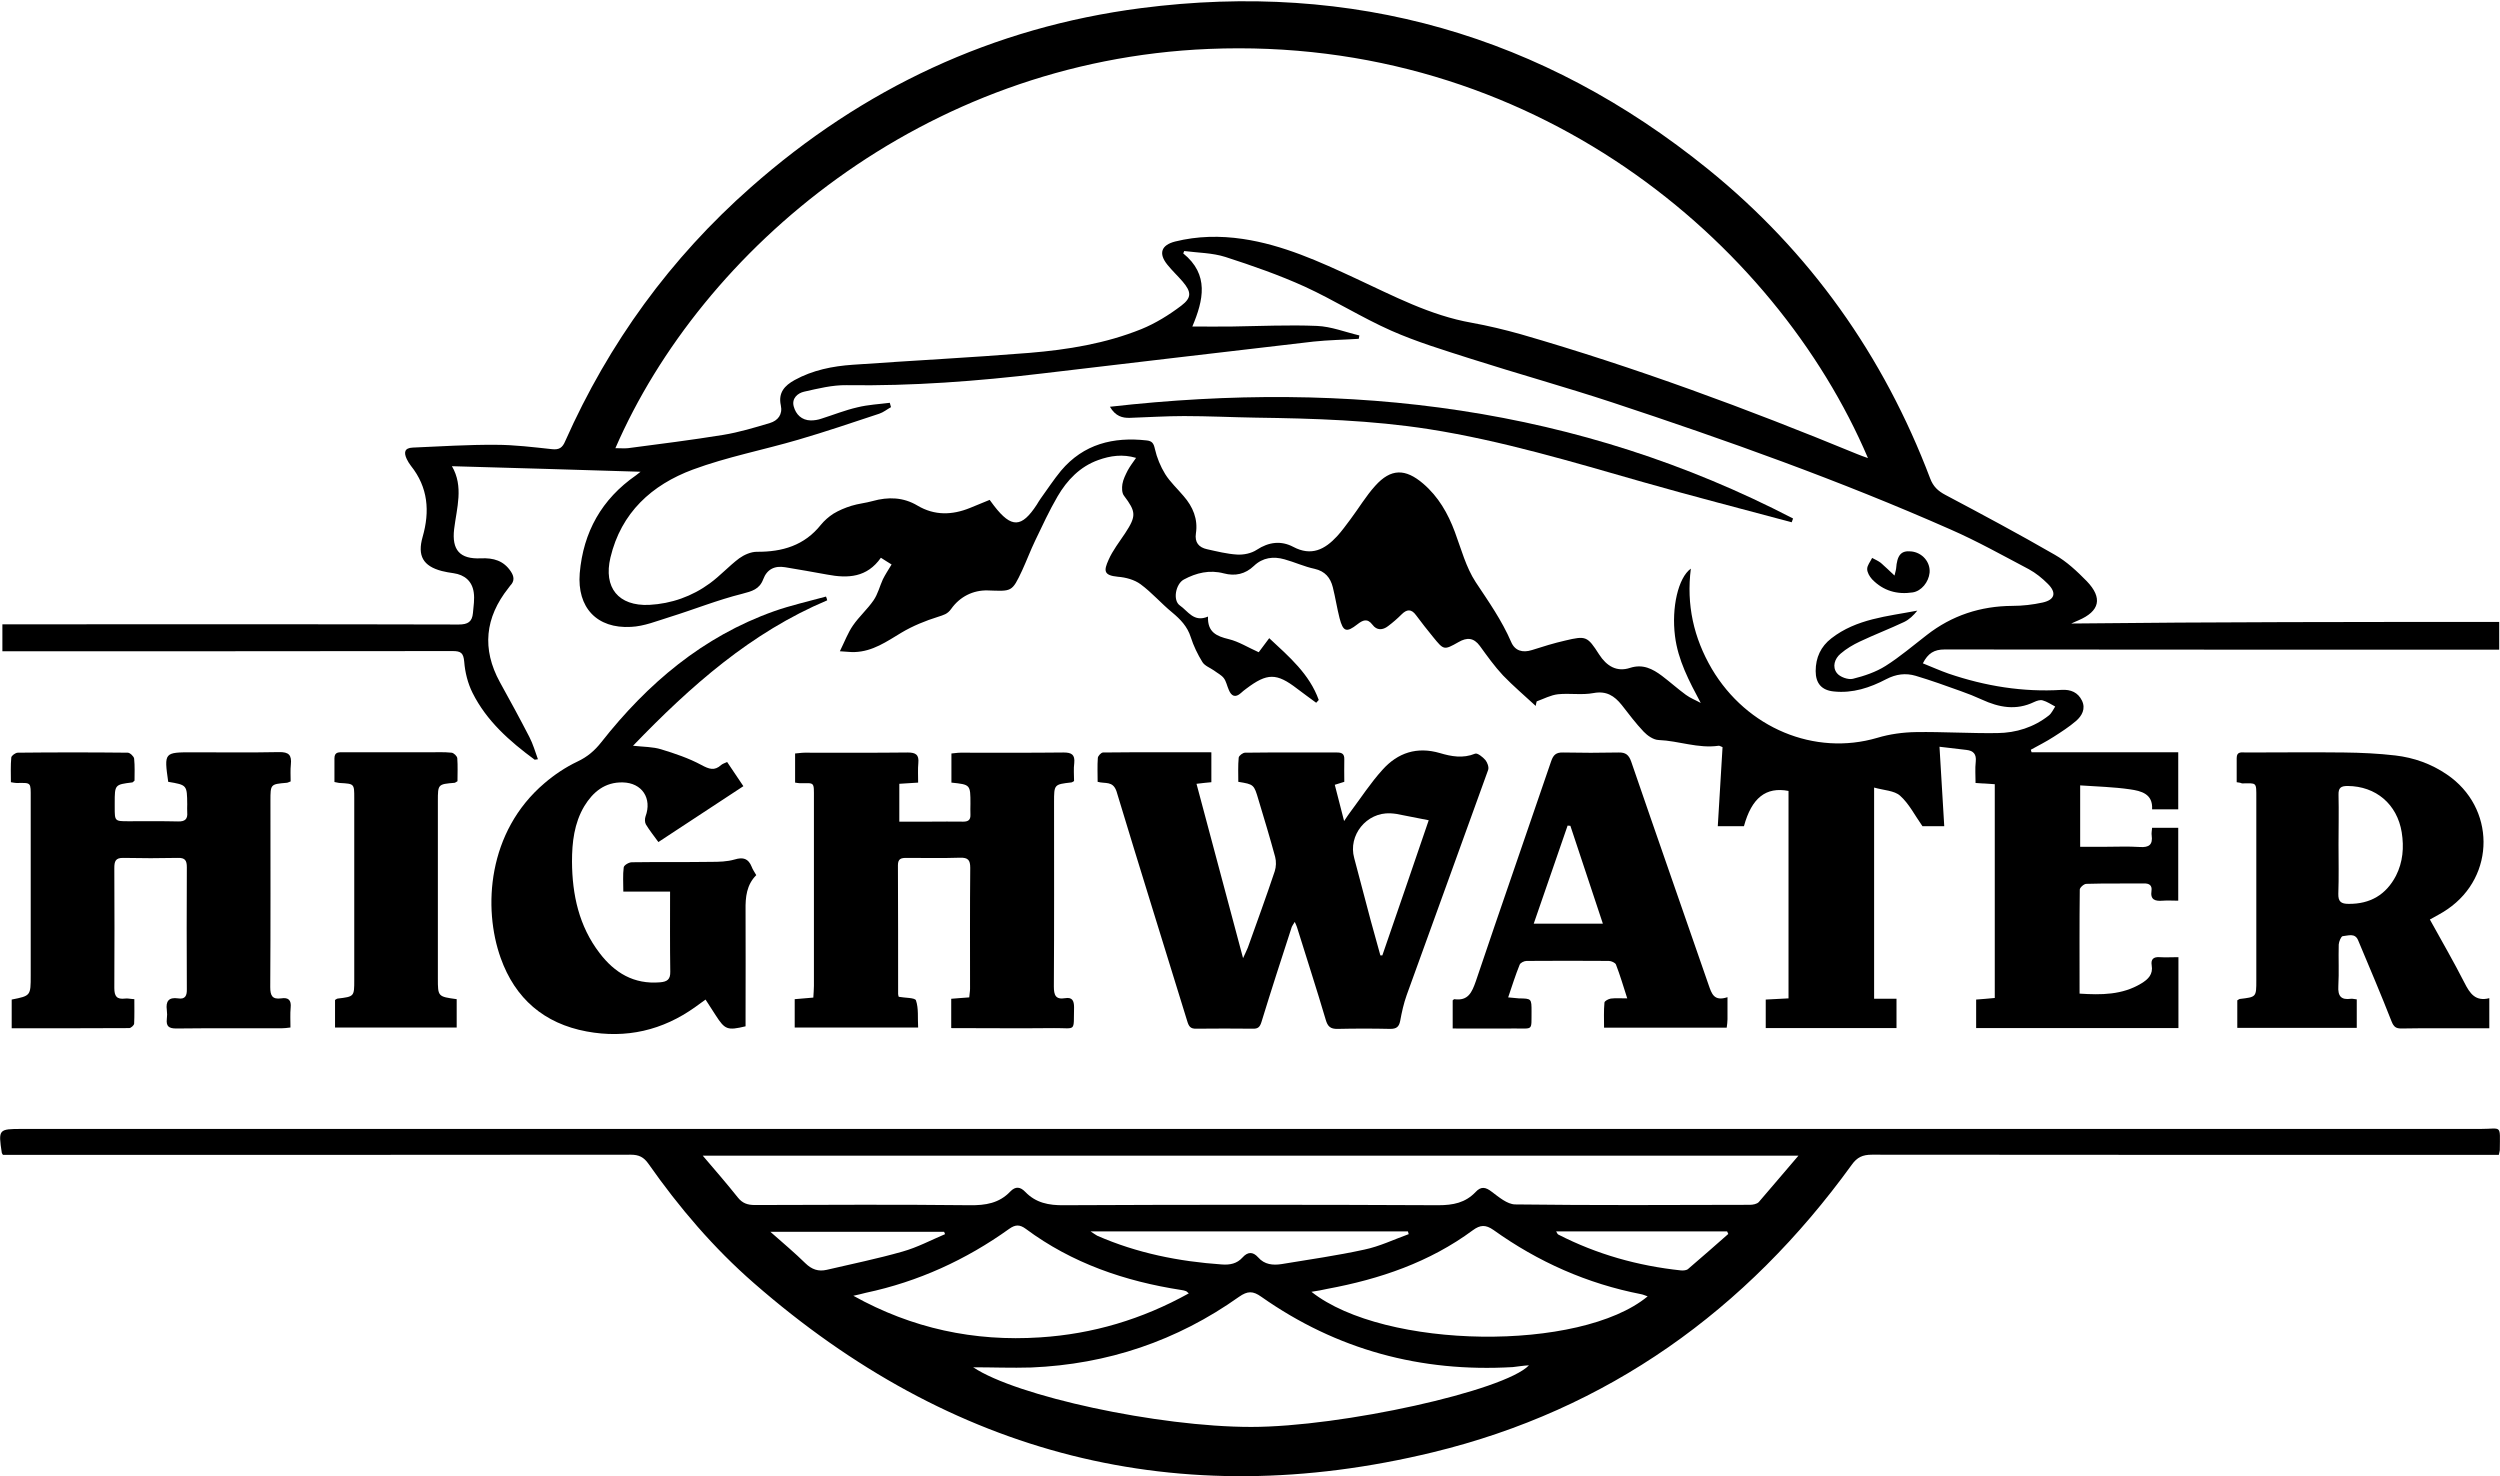 <?xml version="1.0" encoding="UTF-8"?>
<!-- Generator: Adobe Illustrator 28.0.0, SVG Export Plug-In . SVG Version: 6.00 Build 0)  -->
<svg xmlns="http://www.w3.org/2000/svg" xmlns:xlink="http://www.w3.org/1999/xlink" version="1.1" id="Layer_1" x="0px" y="0px" viewBox="0 0 1261.8 745" style="enable-background:new 0 0 1261.8 745;" xml:space="preserve">
<g>
	<path d="M1261.4,313.9c0,5,0,9.1,0,14c-2.3,0-4.4,0-6.4,0c-91.2,0-182.3,0-273.5-0.1c-5.3,0-8.4,1.9-11,7c4.5,1.8,8.7,3.7,13,5.2   c18.5,6.3,37.5,9.4,57,8.2c4.7-0.3,8.3,1.3,10.3,5.4c2,4.1,0,7.7-3,10.3c-3.5,3-7.4,5.5-11.3,8c-3.7,2.4-7.7,4.4-11.5,6.5   c0.1,0.4,0.2,0.9,0.4,1.3c24.6,0,49.1,0,74,0c0,9.9,0,19.2,0,28.8c-4.3,0-8.5,0-13.2,0c0.5-7.9-5.6-9.3-11.1-10.1   c-8.2-1.2-16.5-1.4-25.2-2c0,10.7,0,20.4,0,31c3.8,0,7.7,0,11.7,0c6.2,0,12.4-0.3,18.5,0.1c4.6,0.3,6.5-1.2,5.9-5.8   c-0.2-1.1,0.1-2.3,0.2-3.9c4.3,0,8.6,0,13.2,0c0,11.9,0,24,0,36.8c-2.7,0-5.3-0.2-7.9,0c-3.7,0.3-6.3-0.4-5.6-5   c0.4-2.8-1.2-3.8-3.9-3.7c-9.7,0.1-19.3-0.1-29,0.2c-1.2,0-3.3,1.9-3.3,2.9c-0.2,17.3-0.1,34.6-0.1,52.5c11,0.7,21.5,0.7,31.1-5.1   c3.5-2.1,6.1-4.6,5.3-9.2c-0.5-3,0.9-4.3,3.9-4.1c3.1,0.2,6.2,0,9.6,0c0,12.2,0,23.8,0,35.8c-34,0-67.9,0-102.1,0   c0-4.7,0-9.3,0-14.4c3-0.2,6.1-0.5,9.4-0.8c0-36,0-71.7,0-107.9c-3.1-0.2-6-0.4-9.7-0.6c0-3.6-0.3-7.3,0.1-10.8   c0.4-3.8-1.2-5.5-4.7-5.9c-4.3-0.5-8.5-1-13.6-1.6c0.8,13.8,1.6,26.8,2.4,40.1c-4.5,0-8.4,0-11,0c-4-5.7-6.8-11.4-11.3-15.4   c-2.9-2.6-8.2-2.7-13.1-4.1c0,36.2,0,71.1,0,106.6c3.7,0,7.3,0,11.3,0c0,5.2,0,9.8,0,14.8c-21.9,0-43.8,0-66,0c0-4.7,0-9.3,0-14.4   c3.9-0.2,7.6-0.4,11.5-0.6c0-35.2,0-70,0-104.7c-11.4-2.2-18.6,3.5-22.5,17.8c-4.1,0-8.3,0-13.2,0c0.8-13.4,1.6-26.6,2.4-39.9   c-0.9-0.3-1.5-0.8-2-0.7c-10.3,1.5-20.1-2.5-30.3-2.9c-2.6-0.1-5.6-2.2-7.5-4.2c-4-4.2-7.5-8.9-11.1-13.5c-3.7-4.6-7.7-7.2-14.2-6   c-5.8,1.1-12,0-17.9,0.6c-3.7,0.4-7.2,2.3-10.8,3.6c-0.2,0.8-0.4,1.5-0.5,2.3c-5.5-5.1-11.3-10-16.5-15.4c-4.3-4.6-8-9.8-11.7-14.9   c-3.1-4.2-6.5-4.4-10.8-1.9c-7.4,4.2-7.4,4-12.8-2.6c-2.9-3.6-5.9-7.3-8.6-11c-2.4-3.3-4.7-3-7.3-0.4c-2.1,2.1-4.4,4.1-6.8,5.9   c-2.7,2.1-5.7,2.3-7.9-0.7c-2.6-3.4-4.9-2.3-7.6-0.2c-5.5,4.3-7.2,3.8-9-3.1c-1.3-5.1-2.1-10.4-3.4-15.6c-1.2-4.8-3.9-8.1-9.2-9.3   c-5.2-1.1-10.1-3.4-15.2-4.8c-5.6-1.6-11-0.9-15.4,3.3c-4.4,4.2-9.5,5.3-15.2,3.8c-7.2-1.9-13.9-0.3-20.2,3.1   c-4.1,2.2-5.7,10.5-2,13.1c4.1,2.8,7,8.7,14.2,5.6c-0.3,7.9,4.3,9.9,10.5,11.4c5,1.2,9.7,4.2,15.1,6.6c1.3-1.7,3.1-4.1,5.3-7.1   c10.1,9.4,20.3,18.1,25,31.2c-0.4,0.5-0.9,0.9-1.3,1.4c-3.2-2.4-6.5-4.7-9.6-7.1c-10.4-8-15.1-8-25.7,0c-0.9,0.7-1.9,1.4-2.7,2.2   c-2.8,2.5-4.8,1.6-6.1-1.6c-0.9-2-1.3-4.3-2.5-5.9c-1.2-1.6-3.3-2.6-5-3.9c-2-1.4-4.6-2.3-5.8-4.2c-2.4-3.9-4.5-8.2-5.9-12.6   c-1.7-5.4-5.2-9-9.4-12.5c-5.5-4.5-10.2-10-15.9-14.2c-3.1-2.3-7.5-3.5-11.5-3.8c-7.3-0.7-7.1-3.1-4.7-8.5   c2.1-4.8,5.5-9.1,8.4-13.5c5.7-8.7,5.5-10.8-0.6-18.9c-1.1-1.4-1.1-4-0.8-5.9c0.4-2.4,1.6-4.7,2.7-6.9c1.1-2,2.5-3.9,4.2-6.3   c-6.8-2-13-1.1-19.1,1.1c-9.2,3.3-15.7,10.1-20.5,18.3c-4.2,7.2-7.7,14.8-11.3,22.3c-2.4,5-4.3,10.1-6.6,15.1   c-5.2,11.1-5.2,10.5-17.4,10.1c-7.3-0.2-14,3.1-18.4,9.3c-1.9,2.7-3.9,3.1-6.6,4c-6.4,2-12.8,4.6-18.5,8   c-7.5,4.5-14.5,9.5-23.6,9.8c-1.9,0.1-3.8-0.2-7.5-0.4c2.5-5.1,4.1-9.4,6.6-13c3.1-4.5,7.3-8.2,10.4-12.7c2.2-3.2,3.1-7.1,4.7-10.6   c1.2-2.4,2.7-4.7,4.4-7.5c-1.4-0.9-3.3-2-5.4-3.4c-7,10-16.6,10.5-27.1,8.5c-7-1.3-14.1-2.5-21.2-3.7c-5.3-0.9-9.2,1-11.1,6.1   c-1.9,5-5.6,6-10.6,7.3c-12.4,3.1-24.3,7.9-36.5,11.7c-6.5,2-13,4.7-19.6,5c-17.3,1-27.3-9.8-25.9-27.1   c1.8-20.8,11.1-37.4,28.4-49.4c0.5-0.4,1-0.8,2.3-1.8c-32.1-1-63.4-1.9-95.2-2.8c6,10.3,2.4,21.1,1.1,31.8   c-1.2,10.4,2.8,15.2,13.5,14.7c6.4-0.3,11.5,1.2,15.1,6.6c1.7,2.5,2,4.9-0.3,7.2c-0.3,0.4-0.6,0.8-0.9,1.2   c-11.8,14.9-13.5,30.7-4.3,47.5c5.1,9.2,10.1,18.4,14.9,27.7c1.8,3.5,2.9,7.3,4.3,11.2c-1.1,0.1-1.5,0.3-1.7,0.2   c-12.6-9.3-24.2-19.5-31.3-33.7c-2.4-4.8-3.8-10.4-4.2-15.7c-0.4-4.5-1.7-5.4-5.9-5.4c-73.5,0.1-147,0.1-220.5,0.1   c-2.1,0-4.2,0-6.7,0c0-4.7,0-8.8,0-13.6c2.1,0,4.2,0,6.3,0c74.7,0,149.3-0.1,224,0.1c4.7,0,6.8-1.4,7.2-5.8c0.3-3.5,0.9-7,0.4-10.4   c-0.8-5.7-4.6-8.9-10.2-9.7c-2-0.3-4-0.6-5.9-1.1c-9.5-2.5-12.4-7.7-9.7-17.2c3.7-12.9,2.8-25-5.9-35.9c-0.8-1-1.5-2.2-2.1-3.4   c-1.5-3.2-1.3-5.6,3-5.8c14-0.6,27.9-1.5,41.9-1.4c9.5,0,19,1.2,28.4,2.2c3.6,0.4,5.3-0.7,6.7-4.1c22-49.5,53.1-92.3,93.7-128.1   c56.5-49.9,122.1-80.7,196.9-90.4c106.8-13.8,202.6,13.6,286.2,81.3c51.4,41.6,88.6,94.1,112.1,156.1c1.5,4,3.9,6.3,7.7,8.3   c18.5,9.8,37,19.7,55.2,30.2c6,3.4,11.3,8.4,16.1,13.3c8.2,8.5,6.6,15.2-4.2,19.8c-0.8,0.3-1.5,0.7-3.6,1.6   C1117.9,313.9,1189.3,313.9,1261.4,313.9z M310.6,226.2c2.5,0,4.5,0.2,6.4,0c16-2.1,32-4.1,48-6.7c8-1.3,15.9-3.7,23.6-6   c4-1.2,6.5-4.3,5.5-8.9c-1.4-6.4,1.9-10,7-12.8c9.1-5,19.1-7,29.3-7.7c29.7-2.1,59.5-3.6,89.2-6c19.3-1.6,38.4-4.7,56.5-12   c7.1-2.9,13.9-7.1,20.1-11.8c5.4-4.1,5.1-7,0.7-12.2c-2.5-2.9-5.3-5.5-7.7-8.5c-4.6-5.7-3.1-9.9,3.9-11.7c11.3-2.8,22.7-3,34.2-1.3   c20.2,3,38.6,11.4,56.9,19.9c19,8.8,37.6,18.7,58.6,22.4c8.3,1.5,16.6,3.5,24.8,5.8c57.8,16.7,114.2,37.6,169.8,60.5   c1.6,0.7,3.2,1.2,5.4,2C896.1,121.6,773.2,17.9,610,24.7C465.9,30.7,354.2,125.8,310.6,226.2z M449.1,203.3   c0.2,0.7,0.4,1.5,0.6,2.2c-2,1.1-3.8,2.6-5.9,3.3c-13.6,4.5-27.1,9.1-40.8,13.1c-17.7,5.2-36,8.7-53.3,15.1   c-20.7,7.7-36.2,21.7-41.6,44.4c-3.6,15.2,4,24.6,19.6,23.9c11.2-0.6,21.6-4.3,30.6-10.9c5.2-3.8,9.6-8.7,14.8-12.6   c2.5-1.8,5.9-3.3,8.9-3.3c12.9,0.1,24-3.2,32.3-13.6c1.8-2.2,4-4.1,6.3-5.6c2.8-1.7,5.9-3,9.1-4c3.5-1.1,7.2-1.4,10.7-2.4   c7.9-2.2,15.5-2,22.7,2.3c8.6,5.1,17.5,4.8,26.4,1.2c3.3-1.3,6.7-2.8,10-4.1c0.9,1.2,1.6,2.2,2.3,3.1c8.7,11.2,13.8,11.1,21.5-0.7   c0.6-1,1.2-2,1.9-3c3.4-4.7,6.6-9.6,10.3-14.1c11.4-13.5,26.4-17.2,43.3-15.3c2.7,0.3,3.5,1.5,4.1,4.3c1,4.4,2.8,8.8,5.2,12.7   c2.5,4,6.2,7.4,9.3,11.1c4.7,5.4,7.3,11.6,6.2,18.8c-0.7,4.6,1.5,7.1,5.6,8c5,1.1,10.1,2.4,15.2,2.7c3.3,0.2,7.2-0.6,9.9-2.4   c6.1-4,12.3-4.7,18.4-1.5c9.2,4.9,16,1.3,22.1-5.3c2.5-2.7,4.6-5.7,6.8-8.6c4.2-5.6,7.8-11.7,12.5-16.9c7.9-8.8,15.2-8.8,24.2-1.1   c7.7,6.6,12.5,15,16,24.4c3.2,8.6,5.6,17.8,10.5,25.3c6.5,9.8,13.2,19.3,17.9,30.2c1.9,4.5,5.8,5.6,10.5,4.1   c5.6-1.8,11.1-3.5,16.8-4.8c10.5-2.5,11.2-2.2,17.1,7c3.8,5.9,8.9,9,15.6,6.8c6.5-2.1,11.4,0.5,16.1,4c4.1,3.1,8,6.6,12.1,9.6   c2.3,1.7,5,2.7,7.5,4.1c-5.9-11.1-11.5-21.6-13-33.8c-1.8-14.3,1.6-29.4,8-34c-2.3,18.2,1.4,34.9,10.6,50.6   c17.7,29.9,51.9,44.1,83.5,34.8c6.3-1.9,13-2.8,19.6-2.9c13.6-0.2,27.3,0.7,41,0.5c9.5-0.1,18.4-2.9,26-8.9c1.4-1.1,2.2-3,3.2-4.5   c-2.1-1.1-4.1-2.5-6.3-3.1c-1.3-0.4-3,0.2-4.3,0.8c-9.1,4.4-17.7,2.8-26.4-1.2c-3.5-1.6-7-3-10.7-4.3c-7.5-2.7-15-5.4-22.7-7.7   c-5.1-1.5-9.9-0.9-14.9,1.7c-8.2,4.3-16.9,7.2-26.4,6.2c-6.2-0.6-9.2-4.1-9.2-10.3c0-6.8,2.6-12.4,7.9-16.5   c12.7-9.9,28.3-11.1,43.4-14c-1.9,2.4-4.1,4.5-6.6,5.7c-7.4,3.5-15,6.4-22.4,9.9c-3.4,1.6-6.8,3.6-9.7,6.1   c-3.1,2.6-4.3,6.7-1.9,9.8c1.5,2,5.7,3.5,8.1,2.9c5.7-1.4,11.6-3.4,16.5-6.5c7.3-4.6,13.9-10.3,20.8-15.6   c12.7-9.9,27.1-14.6,43.2-14.7c5.1,0,10.3-0.6,15.3-1.7c6.2-1.4,7.1-5,2.5-9.5c-2.8-2.8-6-5.4-9.5-7.3   c-13.1-6.9-26.1-14.2-39.6-20.1c-55.7-24.6-112.9-45-170.7-64.1c-23.7-7.8-47.8-14.5-71.6-22.1c-13.4-4.3-27-8.4-39.9-14.1   c-14.9-6.6-28.8-15.4-43.6-22.2c-13-5.9-26.5-10.6-40.1-15c-6.6-2.1-13.8-2.1-20.8-3c-0.2,0.4-0.3,0.8-0.5,1.2   c13.2,10.7,10.2,23.6,4.6,36.9c7.1,0,13.5,0.1,20,0c14.3-0.2,28.6-0.9,42.9-0.3c7.2,0.3,14.2,3.1,21.4,4.8   c-0.1,0.6-0.2,1.1-0.3,1.7c-7.6,0.5-15.2,0.6-22.8,1.4c-45.7,5.3-91.3,10.7-137,16.1c-32.8,3.9-65.6,6.4-98.7,5.9   c-7.2-0.1-14.4,1.7-21.5,3.3c-3.1,0.7-6.3,3.3-5.2,7.4c1.1,4.1,4,7,8.6,7.1c1.8,0,3.7-0.3,5.4-0.9c6-1.9,12-4.3,18.1-5.7   C438.4,204.2,443.8,204,449.1,203.3z"></path>
	<path d="M1.5,582.9c-0.5-0.8-0.6-0.9-0.6-1.1c-1.8-11.8-1.6-12,10.1-12c413.6,0,827.3,0,1240.9,0c11,0,9.9-2.6,9.8,10.6   c0,0.6-0.3,1.3-0.5,2.5c-2.2,0-4.3,0-6.4,0c-103.3,0-206.7,0-310-0.1c-4.7,0-7.5,1.3-10.2,5.1C881.4,661.4,811.4,711.6,723.2,733   c-128.5,31.2-243.1,1.6-342.7-85.4c-20.3-17.7-37.7-38.1-53.2-60.2c-2.4-3.4-4.8-4.6-9-4.6c-103.5,0.1-207,0.1-310.5,0.1   C5.8,582.9,3.6,582.9,1.5,582.9z M907.7,583.3c-185,0-368.2,0-553,0c6.5,7.6,12.2,14.2,17.7,21.1c2.3,2.9,4.9,3.8,8.6,3.8   c36.2-0.1,72.3-0.3,108.5,0.1c7.9,0.1,14.8-1,20.4-6.9c2.7-2.8,5.1-2.4,7.6,0.2c5.3,5.5,11.8,6.8,19.4,6.7c63-0.3,126-0.3,189,0   c7.5,0,13.7-1.2,18.9-6.7c2.7-2.9,5-2.5,8.1-0.1c3.6,2.7,7.8,6.3,11.8,6.4c39.5,0.5,79,0.3,118.5,0.2c1.5,0,3.6-0.4,4.5-1.4   C894.1,599.3,900.4,591.8,907.7,583.3z M491.2,690.1c21.8,14.6,93.4,30.1,140.3,30.1c45.5,0,127.9-18.2,140.2-31.1   c-1.5,0.1-2.8,0.2-4.2,0.4c-1.3,0.1-2.6,0.4-4,0.5c-46.4,2.7-88.8-8.7-126.9-35.5c-4.2-3-6.9-3-11.2,0   c-31.4,22.3-66.5,34.1-104.9,35.7C510.7,690.5,500.7,690.1,491.2,690.1z M430.7,654c29.6,16.5,61,23.2,94.3,21   c26.5-1.7,51.4-9.1,75-22.2c-0.8-0.7-1.1-1-1.3-1.1c-0.8-0.3-1.6-0.5-2.4-0.6c-28.5-4.4-55.2-13.5-78.6-30.9c-3-2.2-5.2-2.2-8.3,0   c-21.9,15.7-46,26.7-72.4,32.3C434.9,653.1,432.8,653.5,430.7,654z M661.9,652c37,29.2,135.8,30.4,169.7,2.3   c-1.2-0.4-2.2-0.9-3.3-1.1c-27.2-5.3-52-16.3-74.5-32.4c-4-2.8-6.7-2.6-10.4,0.1c-21.9,16.2-47,24.7-73.4,29.6   C667.5,651.1,665,651.5,661.9,652z M711,622.9c-0.1-0.5-0.3-0.9-0.4-1.4c-53,0-105.9,0-160.2,0c1.9,1.2,2.6,1.8,3.4,2.2   c20.1,8.8,41.2,13,62.9,14.5c4.1,0.3,7.6-0.4,10.4-3.5c2.6-2.9,5.2-3.1,7.9-0.1c3.2,3.7,7.5,4.1,11.9,3.4c13.9-2.3,28-4.3,41.7-7.3   C696.3,629.1,703.5,625.6,711,622.9z M872.3,622.8c-0.2-0.4-0.4-0.8-0.6-1.3c-28.6,0-57.3,0-86.3,0c0.5,0.8,0.7,1.4,1.1,1.6   c19.5,10,40.2,15.8,61.9,18.1c1.2,0.1,2.9,0,3.7-0.8C858.9,634.6,865.6,628.7,872.3,622.8z M477,622.9c-0.2-0.4-0.3-0.8-0.5-1.2   c-28.7,0-57.5,0-87.7,0c6.7,5.9,12.4,10.7,17.7,15.9c3.2,3.1,6.5,4.3,10.8,3.3c12.8-3,25.6-5.6,38.2-9.2   C463,629.6,469.9,625.9,477,622.9z"></path>
	<path d="M554,394.6c0-4.1-0.2-8.1,0.1-12.1c0.1-1,1.7-2.7,2.6-2.7c18.1-0.2,36.2-0.1,54.7-0.1c0,5.3,0,10.1,0,15.1   c-2.2,0.2-4.3,0.4-7.5,0.8c7.8,29.1,15.4,57.8,23.5,88c1.2-2.7,1.9-4,2.4-5.3c4.6-12.9,9.3-25.7,13.6-38.6c0.7-2.2,0.8-4.9,0.2-7.2   c-2.6-9.6-5.5-19.2-8.4-28.8c-2.3-7.8-2.3-7.8-10.2-9.1c0-4-0.2-8.1,0.2-12.2c0.1-1,2.1-2.5,3.2-2.5c15.5-0.2,31-0.1,46.5-0.1   c2.5,0,3.7,0.8,3.6,3.5c-0.1,3.7,0,7.3,0,11.3c-1.5,0.5-2.9,0.9-4.8,1.5c1.5,5.7,2.9,11.3,4.7,18.3c1.5-2.3,2.3-3.4,3.1-4.5   c5.4-7.2,10.3-14.8,16.3-21.4c7.7-8.6,17.4-11.8,29-8.4c5.7,1.7,11.6,2.8,17.7,0.3c1.2-0.5,3.9,1.7,5.2,3.2c1,1.2,1.9,3.6,1.4,5   c-13.6,37.9-27.5,75.8-41.1,113.6c-1.5,4.2-2.5,8.7-3.3,13.1c-0.6,3-1.9,4-5,4c-8.8-0.2-17.7-0.2-26.5,0c-3.7,0.1-5.1-1.2-6.1-4.7   c-4.6-15.6-9.7-31.2-14.5-46.7c-0.2-0.7-0.6-1.4-1.1-2.6c-0.7,1.2-1.2,1.8-1.5,2.5c-5.2,16-10.4,32-15.3,48   c-0.8,2.6-1.8,3.5-4.4,3.4c-9.5-0.1-19-0.1-28.5,0c-3,0.1-3.8-1.2-4.6-3.9c-11.9-38.7-24-77.3-35.7-116   C561.6,394,557.9,395.7,554,394.6z M721.1,414c-5.9-1.2-11.1-2.2-16.3-3.2c-1-0.2-2-0.2-3-0.3c-12.1-0.6-21.5,11.1-18.3,22.6   c2.8,10.4,5.5,20.9,8.3,31.4c1.6,5.9,3.3,11.8,4.9,17.7c0.3,0,0.7,0,1,0C705.5,459.6,713.3,436.9,721.1,414z"></path>
	<path d="M542.1,394.2c-1,0.6-1.1,0.7-1.3,0.7c-8.8,1-8.8,1-8.8,10c0,31,0.1,62-0.1,93c0,4.4,0.9,6.7,5.7,5.9   c3.6-0.6,4.5,1.3,4.5,4.6c-0.3,12.8,1.3,10.4-10.1,10.5c-17.1,0.2-34.3,0-51.9,0c0-5,0-9.7,0-14.8c2.9-0.2,5.8-0.5,9.1-0.7   c0.1-1.6,0.4-3,0.4-4.4c0-20.3-0.1-40.7,0.1-61c0-3.9-1.1-5.2-5.1-5.1c-9,0.3-18,0.1-27,0.1c-2.7,0-4.4,0.3-4.4,3.7   c0.1,21.7,0.1,43.3,0.1,65c0,0.5,0.2,1,0.3,1.4c3.1,0.6,8.2,0.4,8.7,1.8c1.4,4.1,0.8,8.7,1.1,13.7c-21,0-41.5,0-62.3,0   c0-4.7,0-9.3,0-14.3c3-0.3,5.9-0.5,9.4-0.8c0.1-2.1,0.3-4,0.3-5.9c0-31.5,0-63,0-94.5c0-8.8,0.5-7.8-7.2-7.8   c-0.7,0-1.3-0.2-2.3-0.3c0-4.7,0-9.5,0-14.7c1.6-0.1,3.2-0.4,4.8-0.4c17.3,0,34.7,0.1,52-0.1c4.1,0,5.8,1.1,5.4,5.3   c-0.3,3.1-0.1,6.3-0.1,9.9c-3.3,0.2-6.2,0.4-9.5,0.6c0,6.2,0,12.2,0,19.1c5.3,0,10.5,0,15.8,0c5.5,0,11-0.1,16.5,0   c2.5,0,3.7-0.9,3.6-3.5c-0.1-1.8,0-3.7,0-5.5c0-9.7,0-9.7-9.6-10.7c0-4.7,0-9.4,0-14.7c1.5-0.1,3-0.4,4.6-0.4   c17.3,0,34.7,0.1,52-0.1c4.1,0,5.8,1.1,5.4,5.3C541.8,388,542.1,391.2,542.1,394.2z"></path>
	<path d="M84.9,394.6c-2.1-14.9-2.1-14.9,12.4-14.9c14.5,0,29,0.2,43.5-0.1c5-0.1,6.5,1.5,6,6.3c-0.3,2.8-0.1,5.6-0.1,8.5   c-0.9,0.3-1.5,0.7-2.1,0.7c-8.1,0.7-8.1,0.7-8.1,9.1c0,31.3,0.1,62.7-0.1,94c0,4.3,1,6.3,5.5,5.7c3.7-0.6,5.2,0.9,4.8,4.7   c-0.3,3.1-0.1,6.3-0.1,10c-1.7,0.2-3.1,0.4-4.6,0.4c-17.7,0-35.3-0.1-53,0.1c-3.8,0-5.2-1.1-4.8-4.8c0.2-1.5,0.2-3,0-4.5   c-0.6-4.4,0.9-6.6,5.7-5.9c3.6,0.6,4.5-1.4,4.4-4.7c-0.1-20.5-0.1-41,0-61.5c0-3.4-0.9-4.8-4.5-4.7c-9.2,0.2-18.3,0.2-27.5,0   c-4.1-0.1-4.6,1.8-4.6,5.2c0.1,20.2,0.1,40.3,0,60.5c0,4.1,1.2,5.8,5.4,5.3c1.3-0.2,2.6,0.2,4.7,0.3c0,4.2,0.1,8.3-0.1,12.4   c-0.1,0.8-1.6,2.2-2.5,2.2c-19.6,0.1-39.3,0.1-59.3,0.1c0-5.1,0-9.8,0-14.5c9.6-1.9,9.6-1.9,9.6-12.2c0-29.8,0-59.7,0-89.5   c0-8.1,0.4-7.7-7.1-7.6c-0.8,0-1.6-0.2-2.9-0.4c0-4.3-0.2-8.4,0.2-12.5c0.1-0.9,2.1-2.4,3.3-2.4c18.5-0.2,37-0.2,55.5,0   c1.1,0,3.1,1.9,3.2,3c0.4,3.8,0.2,7.6,0.2,11.1c-0.6,0.5-0.9,0.9-1.1,0.9c-8.9,1.1-8.9,1.1-8.9,10.5c0,0.7,0,1.3,0,2   c0,7.1,0,7.1,7,7.1c8.3,0,16.7-0.1,25,0.1c3.5,0.1,4.9-1.2,4.6-4.6c-0.1-1.3,0-2.7,0-4C94.4,396.2,94.4,396.2,84.9,394.6z"></path>
	<path d="M417.5,303c-38.4,16.2-68.8,43.1-98,73.4c5.5,0.6,10,0.5,14.2,1.8c6.9,2.1,14,4.5,20.3,7.9c3.9,2.1,6.6,3.1,10,0   c0.7-0.6,1.7-0.9,3-1.5c2.7,4,5.3,7.8,8.2,12.2c-14.3,9.4-28.4,18.7-42.9,28.2c-2.3-3.2-4.5-5.9-6.3-8.9c-0.6-1-0.6-2.8-0.2-4   c3.4-9.1-1.7-17-11.5-17.2c-9-0.2-15,4.8-19.4,12c-5.1,8.6-6.2,18.2-6.2,28c0.1,16.7,3.5,32.5,13.9,46.1   c7.6,10,17.3,15.9,30.5,14.8c3.6-0.3,5.3-1.4,5.2-5.4c-0.2-13.3-0.1-26.6-0.1-40.4c-7.9,0-15.4,0-23.6,0c0-4.4-0.3-8.4,0.2-12.2   c0.1-1.1,2.6-2.6,4.1-2.6c13.3-0.2,26.7,0,40-0.2c4,0,8.1-0.1,11.9-1.2c4.3-1.3,6.9-0.5,8.6,3.7c0.5,1.4,1.4,2.6,2.3,4.2   c-4.9,4.9-5.5,11.1-5.4,17.6c0.1,17.8,0,35.7,0,53.5c0,1.8,0,3.6,0,5.2c-9.2,2.2-10.4,1.7-15.1-5.6c-1.6-2.5-3.2-5-5.1-7.9   c-1.9,1.4-3.5,2.5-5.1,3.7c-16.6,11.9-35,16.1-54.9,12.4c-21.5-4-36.1-16.6-43.4-37.1c-9-25.2-6.7-63.7,22.1-88.2   c5-4.3,10.7-8.1,16.6-10.9c5.1-2.4,8.7-5.5,12.1-9.8c23.3-29.6,51.2-53.3,87.2-66.1c8.5-3,17.5-5,26.2-7.4   C417.2,301.8,417.4,302.4,417.5,303z"></path>
	<path d="M1128.9,394.8c0-4.3,0-8.2,0-12.2c0-3.5,2.6-2.8,4.7-2.8c16.5,0,33-0.2,49.5,0c8.6,0.1,17.3,0.5,25.9,1.5   c9.3,1.1,18.1,4.2,26,9.6c24.5,16.6,24.7,51.3,0.3,68c-3,2.1-6.3,3.7-8.9,5.2c5.9,10.7,12,21.2,17.5,32c2.7,5.3,5.5,9.5,12.5,7.7   c0,5.3,0,9.9,0,15.2c-3.3,0-6.6,0-9.9,0c-11.5,0-23-0.1-34.5,0.1c-2.7,0-3.8-0.8-4.9-3.5c-5.4-13.8-11.2-27.4-16.9-41   c-1.6-3.9-5.1-2.3-7.8-2.1c-0.8,0.1-1.9,2.7-2,4.2c-0.2,7,0.2,14-0.2,21c-0.3,5.1,1.4,7.1,6.4,6.4c0.8-0.1,1.6,0.2,2.9,0.3   c0,4.7,0,9.4,0,14.4c-20.1,0-40,0-60.3,0c0-4.7,0-9.3,0-13.9c0.4-0.2,0.8-0.6,1.2-0.7c8.4-1,8.4-0.9,8.4-9.4c0-30.7,0-61.3,0-92   c0-8.2,0.3-7.5-7.2-7.4C1131,395.1,1130.4,395,1128.9,394.8z M1180.3,426.1c0,8.3,0.2,16.6-0.1,25c-0.1,4,1.4,5.1,5.2,5.1   c10.9,0.1,18.9-4.6,23.9-14.2c3.5-6.9,4.1-14.3,2.9-21.9c-2.3-14.2-13-23.3-27.3-23.4c-3.4,0-4.7,0.9-4.6,4.5   C1180.5,409.5,1180.3,417.8,1180.3,426.1z"></path>
	<path d="M871.9,503.3c0,4.6,0,7.9,0,11.2c0,1.3-0.2,2.6-0.4,4.2c-20.5,0-40.7,0-61.9,0c0-4.3-0.2-8.5,0.2-12.7c0.1-0.8,2-1.8,3.2-2   c2.4-0.3,4.9-0.1,8.3-0.1c-2-6.2-3.6-11.7-5.7-17.1c-0.4-0.9-2.3-1.8-3.6-1.8c-13.8-0.1-27.7-0.1-41.5,0c-1.2,0-3.1,0.9-3.5,1.9   c-2.1,5.2-3.8,10.6-5.8,16.5c2.3,0.2,3.9,0.4,5.4,0.5c6.4,0.1,6.4,0.1,6.4,6.7c-0.1,9.9,0.9,8.4-8.5,8.5c-10.3,0.1-20.6,0-31.3,0   c0-5.1,0-9.6,0-14.2c0.3-0.2,0.6-0.6,0.8-0.6c7,1,8.9-3.4,10.9-9.1c12.5-37.1,25.4-74,38-111c1.1-3.2,2.5-4.5,6-4.4   c9.3,0.2,18.7,0.2,28,0c3.6-0.1,5.2,1.2,6.4,4.6c12.9,37.6,26.1,75.2,39.1,112.8C863.9,501.4,865,505.6,871.9,503.3z M792.6,416.8   c-0.5,0-1-0.1-1.4-0.1c-5.6,16.3-11.3,32.6-17.1,49.5c12,0,23.1,0,34.9,0C803.4,449.4,798,433.1,792.6,416.8z"></path>
	<path d="M230.5,504.3c0,4.9,0,9.5,0,14.3c-20.5,0-40.8,0-61.4,0c0-4.7,0-9.3,0-13.9c0.4-0.2,0.8-0.6,1.3-0.7c8.4-1,8.4-1,8.4-9.4   c0-30.6,0-61.3,0-91.9c0-7.1,0-7.1-7.1-7.5c-0.8,0-1.6-0.3-2.9-0.5c0-4.1,0-8.1,0-12c0-3.4,2.5-3,4.6-3c14.3,0,28.6,0,43,0   c3.8,0,7.7-0.2,11.5,0.2c1.1,0.1,2.8,1.7,2.9,2.8c0.3,3.9,0.1,7.9,0.1,11.6c-0.8,0.5-1.1,0.7-1.4,0.8c-8.5,0.7-8.5,0.7-8.5,9.3   c0,29.8,0,59.6,0,89.4C221,503,221,503,230.5,504.3z"></path>
	<path d="M904.3,263.6c-25-6.7-50.2-13.2-75.1-20.3c-35.7-10.2-71.2-20.9-108-26.7c-28.9-4.5-58-5.4-87.2-5.8   c-12.2-0.2-24.3-0.8-36.4-0.8c-9.1,0-18.3,0.6-27.4,0.9c-3.7,0.1-7.2-0.8-10-5.6c121-13.7,236.3,0.1,344.8,56.4   C904.7,262.4,904.5,263,904.3,263.6z"></path>
	<path d="M956.2,290.5c0.6-2.6,0.8-3,0.8-3.5c0.5-6.8,2.5-9.2,7.5-8.7c5.7,0.5,9.9,5.4,9.4,10.8c-0.5,4.7-4.1,9.2-8.5,9.9   c-7.9,1.2-14.9-0.8-20.5-6.6c-1.3-1.4-2.5-3.5-2.5-5.2c0-1.9,1.6-3.7,2.5-5.6c1.5,0.8,3.1,1.5,4.4,2.5   C951.4,285.9,953.4,287.9,956.2,290.5z"></path>
</g>
</svg>

